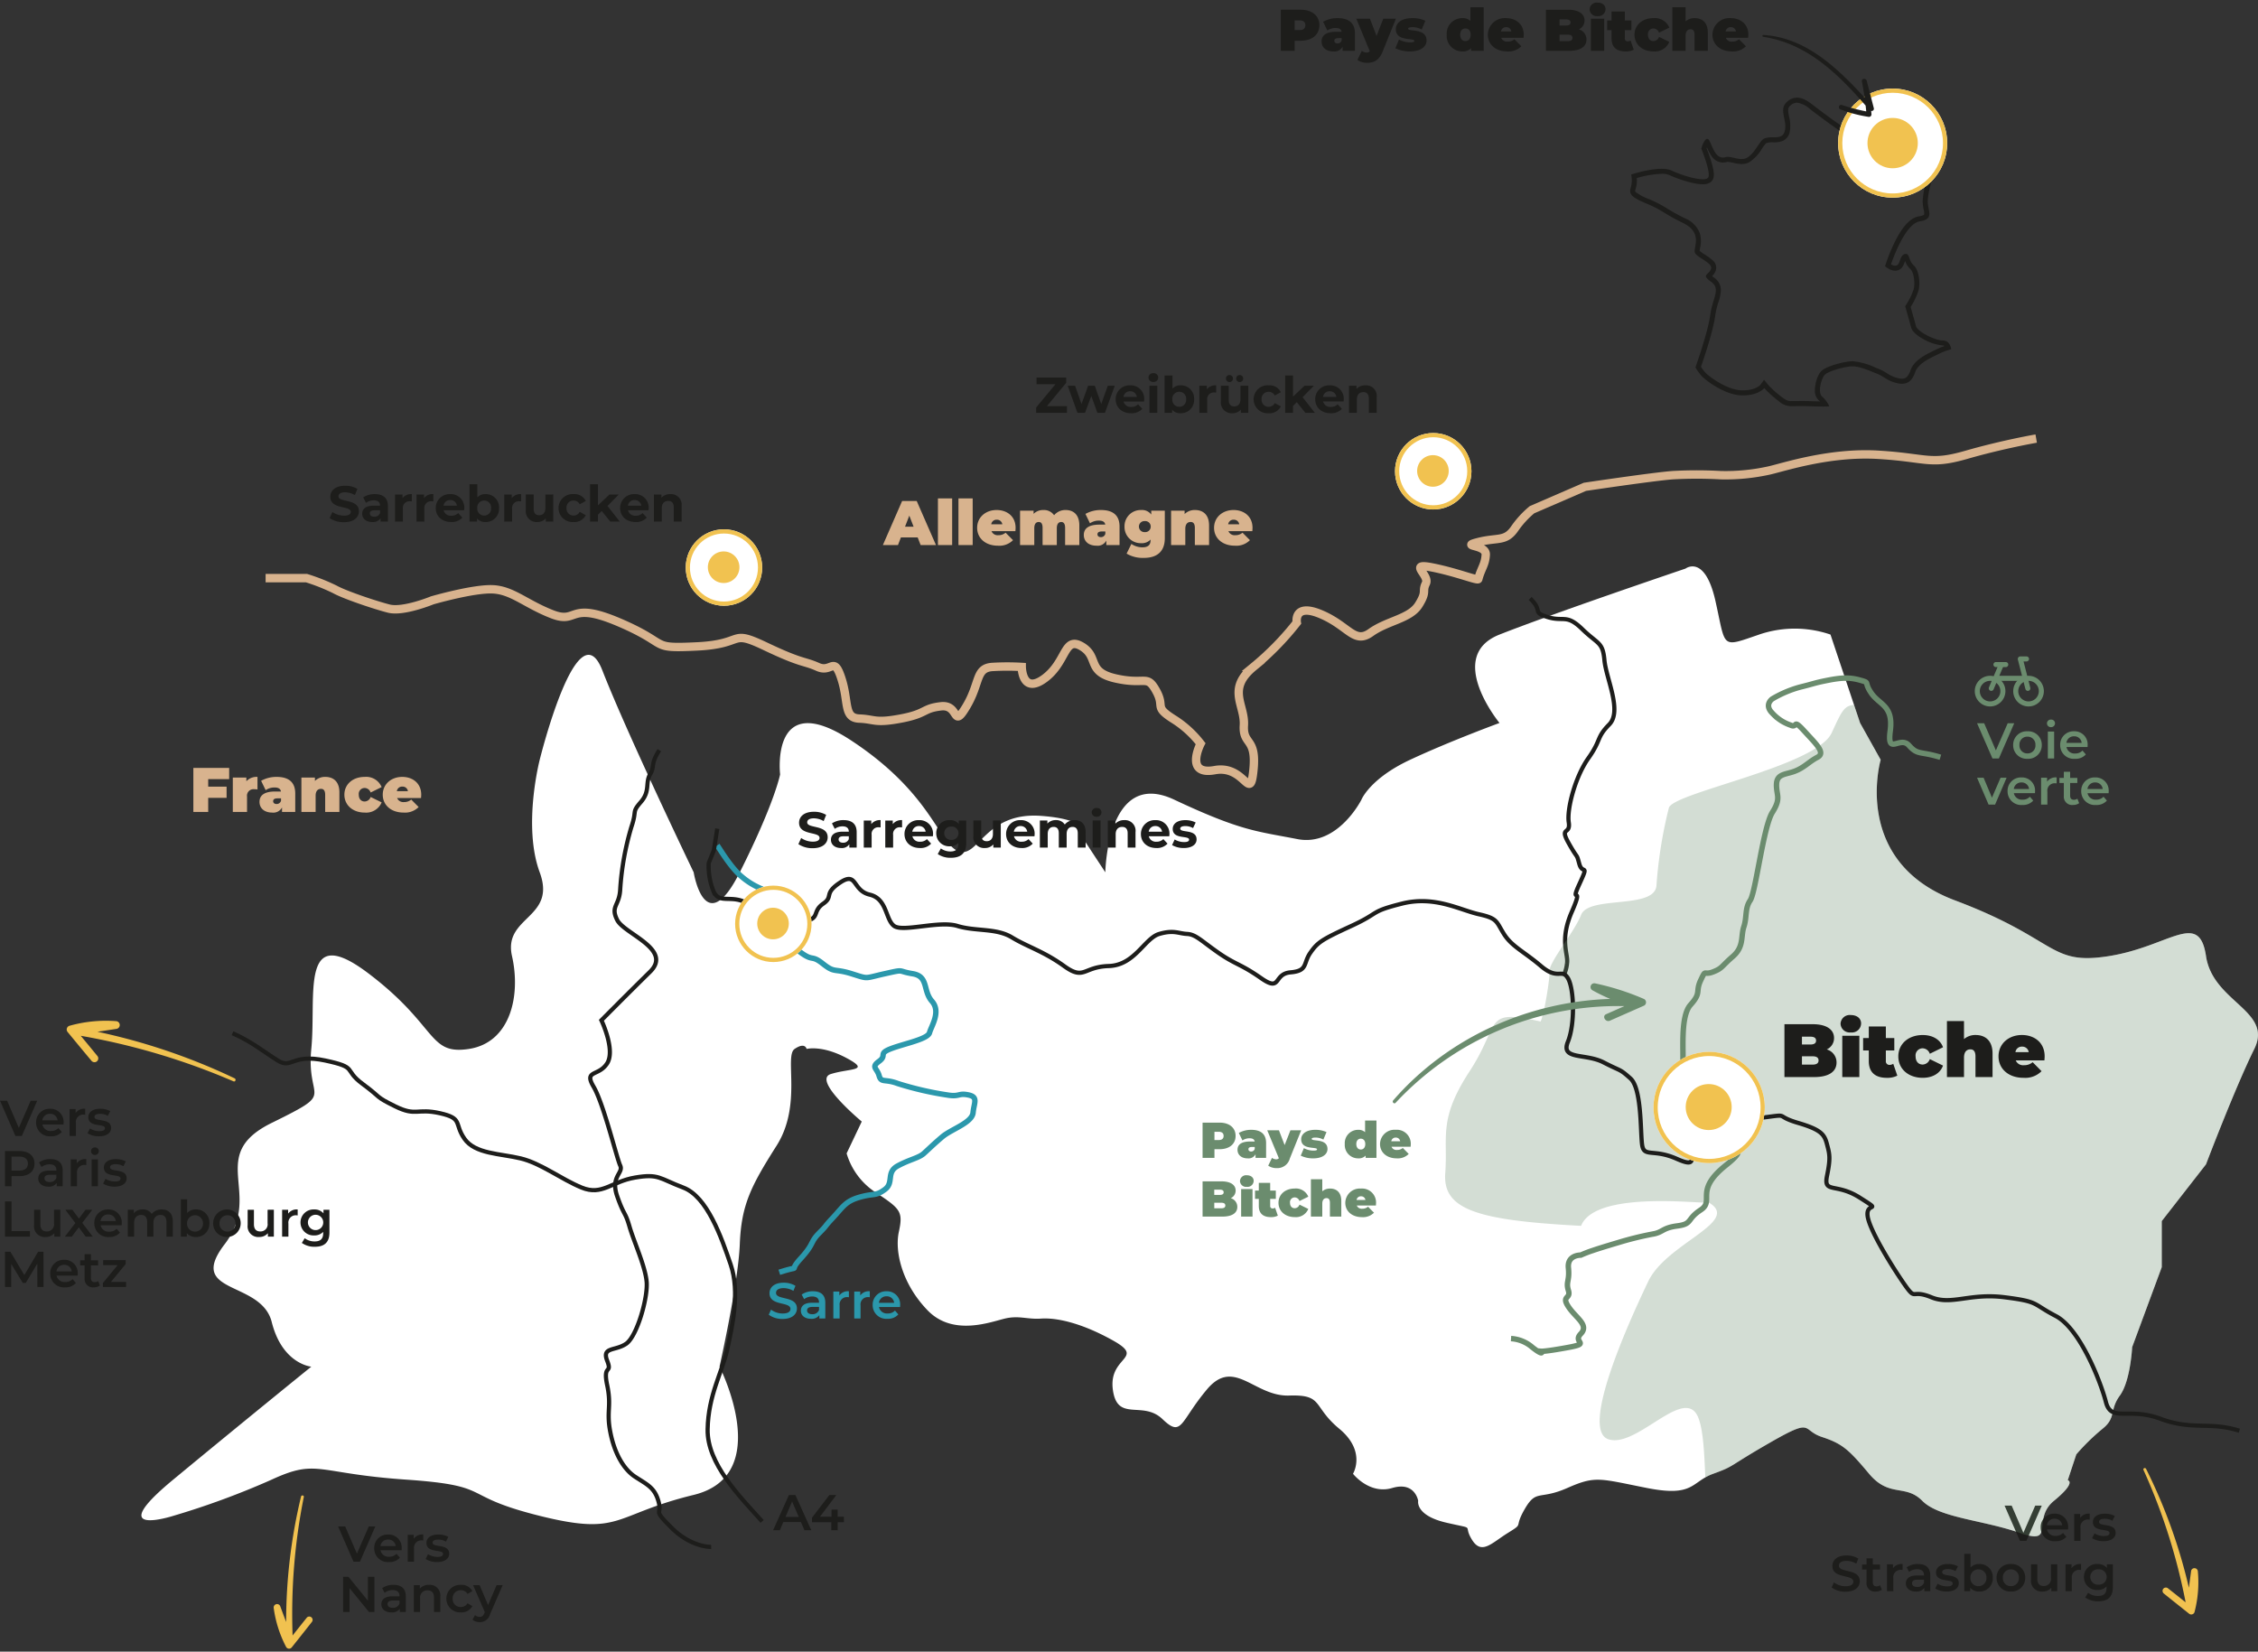 <svg xmlns="http://www.w3.org/2000/svg" width="538.239" height="393.697" viewBox="0 0 538.239 393.697"><rect x="0" y="0" width="538.239" height="393.697" fill="#333333" stroke="none"/><defs><clipPath id="a"><path fill="#6b8c6e" d="M0-.001h60.376v28.616H0z" data-name="Rectangle 10765"/></clipPath><clipPath id="b"><path fill="#1d1d1b" d="M0 0h12.705v31.21H0z" data-name="Rectangle 10729"/></clipPath><clipPath id="c"><path fill="#f1c250" d="M0 0h11.093v41.966H0z" data-name="Rectangle 10764"/></clipPath><clipPath id="d"><path fill="#f1c250" d="M0 0h9.673v36.593H0z" data-name="Rectangle 10764"/></clipPath></defs><path fill="#fff" d="M189.418 250.025c-2.525 1.708 1.854 13.36-4.306 23.066s-8.4 14.151-8.767 23.48-4.832 29.191-4.832 29.191 13.223 25.85-6.16 30.568-17.083 9.882-36.7 4.993-10.478-7.163-31.941-8.642-20.944-5.06-31.937 0a191 191 0 0 1-23.477 8.642s-17.077 5.473 0-8.642 32.907-26.919 32.907-26.919-6.905-.584-9.431-10.637-20.506-6.434-11.219-18.554-4.53-21.171 11.219-28.918 8.166-4.754 9.431-17.628-2.9-30.533 13.669-17.967 14.106 19.482 23.92 17.967 12.41-12.6 10.253-22.132 10.692-8.917 6.605-19.967 0-26.818 0-26.818 8.993-36.525 14.934-21.31 21.767 48.127 21.767 48.127 2.67 16.523 10.992 0 9.613-23.337 9.613-23.337-2.434-20.792 16.882-8.125 20.878 24.621 25.633 26.441 6.235-9.433 19.685-8.431 10.12 5.534 10.12 5.534l5.2 7.917s.368-24.859 16.412-17.319 19.69 7.509 29.342 9.4 15.3-9.4 15.3-9.4 2.011-5.024 11.587-9.5 21.319-8.777 21.319-8.777-13.071-15.907 0-21.071 44.346-15.729 44.346-15.729 4.606-3.514 7.133 7.743 1.184 11.15 10.4 7.986a26.3 26.3 0 0 1 17.015 0l7.058 21.071 4.905 8.777s-7.056 24.2 17.681 33.5 22.354 15.6 36.77 13.289 21.462-11.014 23.1 0 16.044 13.006 11.513 22.132-11.513 27.506-11.513 27.506l-10.549 13.53v10.983l-7.055 19.068s-.388 8.072-2.928 11.534-.788 5.259-4.142 7.928a51 51 0 0 0-6.242 6.1l-2.043 6.163s2.212.392-3.283 4.9.671 10.719-8.167 7.637-19.171-3.55-23.225-7.637-7.833-.67-12.678-6.444-6.311-7.144-11.249-8.775-1.83-4.69-12.239 1.272-8.342 5.571-13.662 7.5-4.511 5.629-15.829 3.385-12.239-2.959-18.938 0-7.378.212-10.146 4.99-.038 3.25-4 5.706-6.312 5.37-8.624 1.6 1.33-2.3-6.116-4.031-6.681-5.2-6.681-5.2-.739-4.679-6.186-3.059-9.351-3.385-9.351-3.385 3.253-5.326-3.253-10.719-3.679-8.2-11.981-7.928-13.079-9.178-19.561-1.485-5.9 11.626-10.627 7.091-10.817.871-11.833-7.091 7.928-7.246 0-11.668-13.806-5.427-17.1-5.192-5.228-.815-8.648 0-12.334 4.259-18.356-1.926-7.952-13.912-6.893-18.769.337-5.481-5.446-9.324a16.77 16.77 0 0 1-7.007-9.357l3.609-7.593s-11.925-9.894-7.37-11.323 9.639-.657 3.761-3.807-9.538-2.177-9.538-2.177-.327-1.712-2.852-.004" data-name="Tracé 96669"/><path fill="none" stroke="#1d1d1b" d="M364.743 142.644c3.2 3.083.283 3.225 4.146 4.436s4.475-.818 8.254 2.859 4.9 3.007 5.3 7.4 4.3 12.151 1.154 15.344-1.814 3.591-4.969 8.032-5.171 12.18-4.687 15.3-2.307.884 0 4.988 1.766 2.2 2.52 4.916 2.4-.36 0 4.856 1.235-.36-1.778 6.542-.812 10.075-1.146 12.239a8.3 8.3 0 0 1-.713 2.747" data-name="Tracé 96676"/><path fill="none" stroke="#1d1d1b" d="M181.677 362.654c-5.361-5.953-13.136-13.763-13-21.935s3.489-13.657 4.679-19.081 3.063-13.636.822-20.2-5.608-16.214-11.307-18.362-5.791-3.361-11.5-2.386-7.832 4.392-12.725 2.386-9.7-5.8-14.574-6.963-10.834-1.039-13.364-4.682-.274-4.83-5.837-6.08-5.639.846-10.666-1.639-3.033-1.85-7.771-5.346-.914-3.869-8.915-5.578-7.879 2.126-11.307 0-6.155-4.478-10.789-6.5" data-name="Tracé 96671"/><path fill="none" stroke="#1d1d1b" d="M157.159 178.815c-2.227 3.517-.99 3.723-2.191 5.75s.087 3.965-2.2 6.6-.852 1.8-2.251 5.911a66.5 66.5 0 0 0-2.679 14.921c-.2 3.969-2.374 3.977-.721 7.289s13.3 6.979 7.851 12.333-11.613 11.576-11.613 11.576 3.4 7.081 1.373 10.267-5.622 1.518-3.233 5.571 5.492 16.967 6.344 18.784-2.381 2.567-.721 7.31 1.883 3.591 2.924 7.2 3.711 9.324 4.091 13.109-2.28 13.066-4.867 14.858-5.84.7-4.537 4.039-1.092.646 0 5.813-.216 6.1.727 11.077 3.08 8.92 5.961 10.8 4.654 2.568 5.568 5.923-1.617 1.525 3.107 6.235 9.433 4.541 9.433 4.541" data-name="Tracé 96672"/><path fill="#1d1d1b" d="M191.755 364.751h1.632l-3.792-8.4h-1.536l-3.78 8.4h1.608l.828-1.944h4.2Zm-4.516-3.168 1.576-3.672 1.584 3.672Zm13.92-.06h-1.484v-1.692h-1.464v1.692h-2.748l3.9-5.172h-1.668l-4.14 5.412v1.08h4.608v1.908h1.512v-1.908h1.488Z"/><path fill="#1d1d1b" d="m87.902 363.851-2.82 6.48-2.796-6.48h-1.692l3.672 8.4h1.536l3.66-8.4Zm7.852 5.232a3.125 3.125 0 0 0-3.24-3.312 3.187 3.187 0 0 0-3.316 3.28 3.254 3.254 0 0 0 3.54 3.284 3.25 3.25 0 0 0 2.58-1.044l-.8-.924a2.3 2.3 0 0 1-1.74.7 1.94 1.94 0 0 1-2.076-1.536h5.028c.008-.148.024-.328.024-.448m-3.244-2.112a1.744 1.744 0 0 1 1.812 1.56h-3.636a1.77 1.77 0 0 1 1.824-1.56m6.108-.192v-.936H97.19v6.408h1.5v-3.108a1.747 1.747 0 0 1 1.86-1.98 2 2 0 0 1 .348.036v-1.428a2.52 2.52 0 0 0-2.28 1.008m5.556 5.556c1.8 0 2.9-.78 2.9-1.98 0-2.508-3.96-1.356-3.96-2.652 0-.42.432-.72 1.344-.72a3.5 3.5 0 0 1 1.836.48l.576-1.14a5.1 5.1 0 0 0-2.4-.552c-1.728 0-2.82.792-2.82 2 0 2.556 3.96 1.4 3.96 2.628 0 .444-.4.708-1.344.708a4.3 4.3 0 0 1-2.232-.636l-.576 1.14a5.1 5.1 0 0 0 2.716.724m-16.476 3.516v5.688l-4.632-5.688h-1.284v8.4h1.548v-5.688l4.632 5.688h1.284v-8.4Zm6.108 1.92a4.5 4.5 0 0 0-2.712.792l.588 1.088a3.17 3.17 0 0 1 1.944-.636c1.068 0 1.6.516 1.6 1.392v.1h-1.66c-1.944 0-2.664.84-2.664 1.908 0 1.116.924 1.92 2.388 1.92a2.27 2.27 0 0 0 2.016-.864v.78h1.416v-3.756c0-1.844-1.068-2.724-2.916-2.724m-.2 5.472c-.768 0-1.224-.348-1.224-.888 0-.468.276-.852 1.3-.852h1.548v.748a1.63 1.63 0 0 1-1.628.992Zm8.672-5.472a2.79 2.79 0 0 0-2.208.9v-.828h-1.428v6.408h1.5v-3.24a1.7 1.7 0 0 1 1.788-1.932c.96 0 1.524.552 1.524 1.692v3.48h1.5v-3.672a2.5 2.5 0 0 0-2.676-2.808m7.584 6.564a2.91 2.91 0 0 0 2.736-1.5l-1.152-.672a1.81 1.81 0 0 1-1.6.888 1.874 1.874 0 0 1-1.944-2 1.88 1.88 0 0 1 1.944-2 1.81 1.81 0 0 1 1.6.888l1.152-.672a2.88 2.88 0 0 0-2.736-1.496 3.287 3.287 0 1 0 0 6.564m8.508-6.492-2.028 4.74-2.016-4.74h-1.56l2.8 6.432-.108.252c-.288.636-.6.888-1.128.888a1.63 1.63 0 0 1-1.1-.444l-.6 1.1a2.65 2.65 0 0 0 1.716.588 2.485 2.485 0 0 0 2.472-1.9l3-6.924Z" data-name="Vers Nancy"/><g fill="#1d1d1b"><path d="m485.136 358.882-2.82 6.48-2.796-6.48h-1.692l3.672 8.4h1.536l3.66-8.4Zm7.852 5.232a3.125 3.125 0 0 0-3.24-3.312 3.187 3.187 0 0 0-3.316 3.28 3.254 3.254 0 0 0 3.54 3.284 3.25 3.25 0 0 0 2.58-1.044l-.8-.924a2.3 2.3 0 0 1-1.74.7 1.94 1.94 0 0 1-2.076-1.536h5.028c.008-.148.024-.328.024-.448m-3.244-2.112a1.744 1.744 0 0 1 1.812 1.56h-3.636a1.77 1.77 0 0 1 1.824-1.56m6.108-.192v-.936h-1.428v6.408h1.5v-3.108a1.747 1.747 0 0 1 1.86-1.98 2 2 0 0 1 .348.036v-1.428a2.52 2.52 0 0 0-2.28 1.008m5.556 5.556c1.8 0 2.9-.78 2.9-1.98 0-2.508-3.96-1.356-3.96-2.652 0-.42.432-.72 1.344-.72a3.5 3.5 0 0 1 1.836.48l.576-1.14a5.1 5.1 0 0 0-2.4-.552c-1.728 0-2.82.792-2.82 2 0 2.556 3.96 1.4 3.96 2.628 0 .444-.4.708-1.344.708a4.3 4.3 0 0 1-2.232-.636l-.576 1.14a5.1 5.1 0 0 0 2.716.724" data-name="Tracé 97069"/><path d="M439.92 379.402c2.3 0 3.4-1.152 3.4-2.5 0-3.084-4.98-1.92-4.98-3.708 0-.636.528-1.14 1.824-1.14a4.67 4.67 0 0 1 2.316.66l.488-1.208a5.3 5.3 0 0 0-2.8-.744c-2.3 0-3.38 1.152-3.38 2.508 0 3.12 4.992 1.932 4.992 3.744 0 .624-.552 1.092-1.86 1.092a4.65 4.65 0 0 1-2.772-.924l-.54 1.212a5.4 5.4 0 0 0 3.312 1.008m8.232-1.536a1.35 1.35 0 0 1-.84.264c-.576 0-.888-.336-.888-.96v-3.048h1.716v-1.2h-1.716v-1.464h-1.5v1.464h-1.056v1.2h1.056v3.084a1.97 1.97 0 0 0 2.208 2.16 2.36 2.36 0 0 0 1.44-.432Zm3.084-4.056v-.936h-1.428v6.408h1.5v-3.108a1.747 1.747 0 0 1 1.86-1.98 2 2 0 0 1 .348.036v-1.428a2.52 2.52 0 0 0-2.28 1.008m5.964-1.008a4.5 4.5 0 0 0-2.712.792l.588 1.088a3.17 3.17 0 0 1 1.944-.636c1.068 0 1.6.516 1.6 1.392v.1h-1.66c-1.944 0-2.664.84-2.664 1.908 0 1.116.924 1.92 2.388 1.92a2.27 2.27 0 0 0 2.016-.864v.78h1.416v-3.756c0-1.844-1.068-2.724-2.916-2.724m-.2 5.472c-.768 0-1.224-.348-1.224-.888 0-.468.276-.852 1.3-.852h1.548v.748a1.63 1.63 0 0 1-1.628.992Zm7.016 1.092c1.8 0 2.9-.78 2.9-1.98 0-2.508-3.96-1.356-3.96-2.652 0-.42.432-.72 1.344-.72a3.5 3.5 0 0 1 1.836.48l.576-1.14a5.1 5.1 0 0 0-2.4-.552c-1.728 0-2.82.792-2.82 2 0 2.556 3.96 1.4 3.96 2.628 0 .444-.4.708-1.344.708a4.3 4.3 0 0 1-2.232-.636l-.576 1.14a5.1 5.1 0 0 0 2.716.724m7.752-6.564a2.66 2.66 0 0 0-2.052.852v-3.272h-1.5v8.9h1.428v-.828a2.64 2.64 0 0 0 2.124.912 3.12 3.12 0 0 0 3.252-3.284 3.11 3.11 0 0 0-3.252-3.28m-.168 5.28a1.873 1.873 0 0 1-1.908-2 1.873 1.873 0 0 1 1.908-2 1.864 1.864 0 0 1 1.9 2 1.864 1.864 0 0 1-1.9 2m7.728 1.284a3.23 3.23 0 0 0 3.42-3.284 3.22 3.22 0 0 0-3.42-3.28 3.226 3.226 0 0 0-3.408 3.28 3.235 3.235 0 0 0 3.408 3.284m0-1.284a1.864 1.864 0 0 1-1.9-2 1.864 1.864 0 0 1 1.9-2 1.866 1.866 0 0 1 1.908 2 1.866 1.866 0 0 1-1.908 2m9.56-5.208v3.24a1.688 1.688 0 0 1-1.752 1.932c-.948 0-1.5-.552-1.5-1.716v-3.456h-1.5v3.66a2.535 2.535 0 0 0 2.764 2.832 2.62 2.62 0 0 0 2.064-.9v.816h1.424v-6.408Zm4.9.936v-.936h-1.428v6.408h1.5v-3.108a1.747 1.747 0 0 1 1.86-1.98 2 2 0 0 1 .348.036v-1.428a2.52 2.52 0 0 0-2.28 1.008m8.424-.936v.852a2.77 2.77 0 0 0-2.224-.924 3.04 3.04 0 0 0-3.236 3.08 3.06 3.06 0 0 0 3.236 3.112 2.82 2.82 0 0 0 2.148-.852v.34c0 1.3-.624 1.944-2.04 1.944a3.87 3.87 0 0 1-2.36-.772l-.672 1.128a5.1 5.1 0 0 0 3.124.912c2.244 0 3.456-1.056 3.456-3.384v-5.436Zm-1.992 4.848a1.817 1.817 0 0 1-1.956-1.84 1.805 1.805 0 0 1 1.956-1.812 1.8 1.8 0 0 1 1.944 1.812 1.813 1.813 0 0 1-1.944 1.84" data-name="Tracé 97068"/></g><path fill="#1d1d1b" d="m7.308 262.368-2.82 6.48-2.796-6.48H0l3.672 8.4h1.536l3.66-8.4Zm7.852 5.232a3.125 3.125 0 0 0-3.24-3.312 3.187 3.187 0 0 0-3.316 3.28 3.254 3.254 0 0 0 3.54 3.284 3.25 3.25 0 0 0 2.58-1.044l-.8-.924a2.3 2.3 0 0 1-1.74.7 1.94 1.94 0 0 1-2.076-1.536h5.028c.008-.148.024-.328.024-.448m-3.244-2.112a1.744 1.744 0 0 1 1.812 1.56h-3.636a1.77 1.77 0 0 1 1.824-1.56m6.108-.192v-.936h-1.428v6.408h1.5v-3.108a1.747 1.747 0 0 1 1.86-1.98 2 2 0 0 1 .348.036v-1.428a2.52 2.52 0 0 0-2.28 1.008m5.556 5.556c1.8 0 2.9-.78 2.9-1.98 0-2.508-3.96-1.356-3.96-2.652 0-.42.432-.72 1.344-.72a3.5 3.5 0 0 1 1.836.48l.576-1.14a5.1 5.1 0 0 0-2.4-.552c-1.728 0-2.82.792-2.82 2 0 2.556 3.96 1.4 3.96 2.628 0 .444-.4.708-1.344.708a4.3 4.3 0 0 1-2.232-.636l-.576 1.14a5.1 5.1 0 0 0 2.716.724m-18.936 3.516H1.188v8.4h1.56v-2.424h1.9c2.208 0 3.576-1.14 3.576-2.988s-1.372-2.988-3.58-2.988m-.072 4.656H2.748v-3.336h1.824c1.368 0 2.076.612 2.076 1.668s-.708 1.668-2.076 1.668m7.452-2.736a4.5 4.5 0 0 0-2.712.792l.588 1.088a3.17 3.17 0 0 1 1.944-.636c1.068 0 1.6.516 1.6 1.392v.1h-1.66c-1.944 0-2.664.84-2.664 1.908 0 1.116.924 1.92 2.388 1.92a2.27 2.27 0 0 0 2.016-.864v.78h1.416v-3.756c0-1.844-1.068-2.724-2.916-2.724m-.2 5.472c-.768 0-1.224-.348-1.224-.888 0-.468.276-.852 1.3-.852h1.54v.748a1.63 1.63 0 0 1-1.62.992Zm6.468-4.464v-.936H16.86v6.408h1.5v-3.108a1.747 1.747 0 0 1 1.86-1.98 2 2 0 0 1 .348.036v-1.428a2.52 2.52 0 0 0-2.28 1.008Zm4.308-1.992a.92.92 0 0 0 .96-.936.893.893 0 0 0-.96-.864.9.9 0 1 0 0 1.8m-.76 7.464h1.5v-6.408h-1.5Zm5.448.084c1.8 0 2.9-.78 2.9-1.98 0-2.508-3.96-1.356-3.96-2.652 0-.42.432-.72 1.344-.72a3.5 3.5 0 0 1 1.836.48l.576-1.14a5.1 5.1 0 0 0-2.4-.552c-1.728 0-2.82.792-2.82 2 0 2.556 3.96 1.4 3.96 2.628 0 .444-.4.708-1.344.708a4.3 4.3 0 0 1-2.232-.636l-.576 1.14a5.1 5.1 0 0 0 2.716.724m-26.1 11.916H7.14v-1.32H2.748v-7.08h-1.56Zm11.688-6.408v3.24a1.688 1.688 0 0 1-1.752 1.932c-.948 0-1.5-.552-1.5-1.716v-3.456h-1.5v3.66a2.535 2.535 0 0 0 2.76 2.832 2.62 2.62 0 0 0 2.064-.9v.816h1.428v-6.408Zm9.24 6.408-2.508-3.276 2.4-3.132h-1.62l-1.572 2.1-1.572-2.1h-1.668l2.384 3.156-2.492 3.252h1.656l1.656-2.22 1.644 2.22Zm6.912-3.168a3.125 3.125 0 0 0-3.24-3.312 3.187 3.187 0 0 0-3.312 3.28 3.254 3.254 0 0 0 3.54 3.288 3.25 3.25 0 0 0 2.58-1.044l-.8-.924a2.3 2.3 0 0 1-1.74.7 1.94 1.94 0 0 1-2.076-1.536h5.028c.008-.152.02-.332.02-.452m-3.24-2.112a1.744 1.744 0 0 1 1.812 1.56h-3.64a1.77 1.77 0 0 1 1.828-1.56m12.772-1.2a2.99 2.99 0 0 0-2.4 1.068 2.4 2.4 0 0 0-2.16-1.068 2.65 2.65 0 0 0-2.1.888v-.816h-1.432v6.408h1.5v-3.252c0-1.272.672-1.92 1.668-1.92.912 0 1.44.552 1.44 1.692v3.48h1.5v-3.252c0-1.272.684-1.92 1.668-1.92.912 0 1.44.552 1.44 1.692v3.48h1.5v-3.672c0-1.928-1.08-2.808-2.624-2.808m8.1 0a2.66 2.66 0 0 0-2.052.852v-3.272h-1.5v8.9h1.428v-.828a2.64 2.64 0 0 0 2.124.912 3.12 3.12 0 0 0 3.248-3.284 3.11 3.11 0 0 0-3.248-3.28m-.168 5.28a1.873 1.873 0 0 1-1.908-2 1.9 1.9 0 1 1 3.8 0 1.864 1.864 0 0 1-1.896 2Zm7.728 1.284a3.284 3.284 0 1 0-3.412-3.284 3.23 3.23 0 0 0 3.408 3.284Zm0-1.284a1.864 1.864 0 0 1-1.9-2 1.9 1.9 0 1 1 3.8 0 1.866 1.866 0 0 1-1.904 2Zm9.564-5.208v3.24a1.688 1.688 0 0 1-1.752 1.932c-.948 0-1.5-.552-1.5-1.716v-3.456h-1.5v3.66a2.535 2.535 0 0 0 2.76 2.832 2.62 2.62 0 0 0 2.064-.9v.816h1.424v-6.408Zm4.9.936v-.936h-1.436v6.408h1.5v-3.108a1.747 1.747 0 0 1 1.86-1.98 2 2 0 0 1 .348.036v-1.428a2.52 2.52 0 0 0-2.28 1.008Zm8.424-.936v.852a2.77 2.77 0 0 0-2.22-.924 3.1 3.1 0 1 0 0 6.192 2.82 2.82 0 0 0 2.148-.852v.34c0 1.3-.624 1.944-2.04 1.944a3.87 3.87 0 0 1-2.364-.768l-.68 1.124a5.1 5.1 0 0 0 3.12.912c2.244 0 3.456-1.056 3.456-3.384v-5.436Zm-2 4.848a1.828 1.828 0 1 1 1.944-1.84 1.817 1.817 0 0 1-1.944 1.84m-64.728 13.56-.012-8.4H9.084l-3.276 5.568-3.336-5.568H1.188v8.4h1.488v-5.5l2.76 4.536h.7l2.76-4.608.008 5.572Zm8.148-3.168a3.125 3.125 0 0 0-3.24-3.312 3.187 3.187 0 0 0-3.312 3.28 3.254 3.254 0 0 0 3.54 3.288 3.25 3.25 0 0 0 2.58-1.044l-.8-.924a2.3 2.3 0 0 1-1.74.7 1.94 1.94 0 0 1-2.076-1.536h5.028c.008-.152.02-.332.02-.452m-3.24-2.112a1.744 1.744 0 0 1 1.812 1.56h-3.64a1.77 1.77 0 0 1 1.828-1.56m8.112 3.864a1.35 1.35 0 0 1-.84.264c-.576 0-.888-.336-.888-.96v-3.048h1.716v-1.2h-1.716v-1.464h-1.5v1.464h-1.056v1.2h1.056v3.084a1.97 1.97 0 0 0 2.208 2.16 2.36 2.36 0 0 0 1.44-.432Zm3.036.216 3.524-4.26v-.948H24.6v1.2h3.444l-3.516 4.26v.948h5.532v-1.2Z" data-name="Vers Paris Luxembourg Metz"/><path fill="#2b98ac" d="M186.56 314.388c2.3 0 3.4-1.152 3.4-2.5 0-3.084-4.98-1.92-4.98-3.708 0-.636.528-1.14 1.824-1.14a4.67 4.67 0 0 1 2.316.66l.488-1.208a5.3 5.3 0 0 0-2.8-.744c-2.3 0-3.38 1.152-3.38 2.508 0 3.12 4.992 1.932 4.992 3.744 0 .624-.552 1.092-1.86 1.092a4.65 4.65 0 0 1-2.772-.924l-.54 1.212a5.4 5.4 0 0 0 3.312 1.008m7.248-6.6a4.5 4.5 0 0 0-2.712.792l.588 1.088a3.17 3.17 0 0 1 1.944-.632c1.068 0 1.6.516 1.6 1.392v.1h-1.66c-1.944 0-2.664.84-2.664 1.908 0 1.112.924 1.916 2.388 1.916a2.27 2.27 0 0 0 2.016-.864v.78h1.42v-3.756c0-1.844-1.072-2.724-2.92-2.724m-.2 5.472c-.768 0-1.224-.348-1.224-.888 0-.468.276-.852 1.3-.852h1.544v.748a1.63 1.63 0 0 1-1.624.992Zm6.468-4.464v-.936h-1.432v6.408h1.5v-3.108a1.747 1.747 0 0 1 1.86-1.98 2 2 0 0 1 .348.036v-1.428a2.52 2.52 0 0 0-2.28 1.008Zm4.98 0v-.936h-1.428v6.408h1.5v-3.108a1.747 1.747 0 0 1 1.86-1.98 2 2 0 0 1 .348.036v-1.428a2.52 2.52 0 0 0-2.284 1.008Zm9.516 2.3a3.125 3.125 0 0 0-3.244-3.308 3.187 3.187 0 0 0-3.312 3.28 3.254 3.254 0 0 0 3.54 3.284 3.25 3.25 0 0 0 2.58-1.044l-.8-.924a2.3 2.3 0 0 1-1.74.7 1.94 1.94 0 0 1-2.076-1.536h5.028c.008-.148.02-.328.02-.448Zm-3.244-2.108a1.744 1.744 0 0 1 1.812 1.56h-3.636a1.77 1.77 0 0 1 1.824-1.56"/><path fill="#6b8c6e" d="m478.578 172.389-2.82 6.48-2.796-6.48h-1.692l3.672 8.4h1.536l3.66-8.4Zm4.7 8.484a3.23 3.23 0 0 0 3.424-3.284 3.22 3.22 0 0 0-3.42-3.276 3.226 3.226 0 0 0-3.408 3.276 3.235 3.235 0 0 0 3.408 3.284Zm0-1.284a1.864 1.864 0 0 1-1.9-2 1.864 1.864 0 0 1 1.9-2 1.866 1.866 0 0 1 1.908 2 1.866 1.866 0 0 1-1.904 2Zm5.616-6.264a.92.92 0 0 0 .96-.936.893.893 0 0 0-.96-.864.914.914 0 0 0-.96.9.914.914 0 0 0 .964.9Zm-.752 7.464h1.5v-6.408h-1.5Zm9.488-3.168a3.125 3.125 0 0 0-3.24-3.312 3.187 3.187 0 0 0-3.308 3.28 3.254 3.254 0 0 0 3.54 3.284 3.25 3.25 0 0 0 2.58-1.044l-.8-.924a2.3 2.3 0 0 1-1.74.7 1.94 1.94 0 0 1-2.076-1.536h5.024a6 6 0 0 0 .02-.448m-3.236-2.112a1.744 1.744 0 0 1 1.812 1.56h-3.636a1.77 1.77 0 0 1 1.824-1.56m-17.52 9.872-2.052 4.752-1.992-4.752h-1.56l2.748 6.408h1.548l2.748-6.408Zm8.22 3.24a3.125 3.125 0 0 0-3.24-3.312 3.187 3.187 0 0 0-3.312 3.28 3.254 3.254 0 0 0 3.54 3.288 3.25 3.25 0 0 0 2.58-1.044l-.8-.924a2.3 2.3 0 0 1-1.74.7 1.94 1.94 0 0 1-2.08-1.544h5.028c.012-.144.024-.324.024-.444m-3.24-2.112a1.744 1.744 0 0 1 1.812 1.56h-3.636a1.77 1.77 0 0 1 1.824-1.56m6.108-.192v-.936h-1.432v6.408h1.5v-3.108a1.747 1.747 0 0 1 1.86-1.98 2 2 0 0 1 .348.036v-1.428a2.52 2.52 0 0 0-2.276 1.008m7.224 4.056a1.35 1.35 0 0 1-.84.264c-.576 0-.888-.336-.888-.96v-3.048h1.716v-1.2h-1.716v-1.464h-1.5v1.464h-1.056v1.2h1.056v3.084a1.97 1.97 0 0 0 2.208 2.16 2.36 2.36 0 0 0 1.44-.432Zm7.464-1.752a3.125 3.125 0 0 0-3.24-3.312 3.187 3.187 0 0 0-3.312 3.28 3.254 3.254 0 0 0 3.54 3.288 3.25 3.25 0 0 0 2.58-1.044l-.8-.924a2.3 2.3 0 0 1-1.74.7 1.94 1.94 0 0 1-2.076-1.536h5.028c.008-.152.02-.332.02-.452m-3.24-2.112a1.744 1.744 0 0 1 1.812 1.56h-3.636a1.77 1.77 0 0 1 1.824-1.56" data-name="Voie verte"/><path fill="none" stroke="#2b98ac" stroke-width="1.3" d="M185.766 303.268c5.934-1.9 1.768.347 5.083-3.27s2.193-3.83 4.37-6.029.97-1.2 3.333-3.719 2.941-3.924 6.41-4.9 3.689-.157 5.951-1.812.232-4.069 3.059-5.619 5.006-1.865 6.247-2.983 2.31-2.2 4.43-3.99 7.066-3.331 7.3-5.723 1.31-3.742-1.156-4.241-1.947.555-5.144 0a77 77 0 0 1-11.677-2.719c-3.078-1.166-3.913-.056-4.422-1.877s-1.982-1.968 0-3.418-.354-1.789 2.852-3.011 8.756-2.249 9.17-3.806 2.793-4.98.577-7.492-.749-5.934-4.61-6.562-1.607-1.118-6.625 0-3.729 1.317-7.934 0-3.939-.083-6.8-2.356-2.248-.444-5.33-2.724-1.408-2.181-3.83-4.6-3.922-2.285-4.447-4.086-1.818-1.877-1.111-3.654a3.18 3.18 0 0 0 0-2.844 17.5 17.5 0 0 1-4.7-2.9c-2.576-2.137-5.2-6.613-5.79-7.425" data-name="Tracé 96690"/><g fill="none" stroke="#6b8c6e" stroke-linecap="round" stroke-linejoin="round" stroke-miterlimit="10" stroke-width="1.2" data-name="Groupe 23064"><path d="M486.594 164.739a3.05 3.05 0 0 1-3.051 3.051 3.05 3.05 0 0 1-3.05-3.051 3.05 3.05 0 0 1 3.05-3.051 3.05 3.05 0 0 1 3.051 3.051m-9.164 0a3.05 3.05 0 0 1-3.051 3.051 3.05 3.05 0 0 1-3.05-3.051 3.05 3.05 0 0 1 3.05-3.051 3.05 3.05 0 0 1 3.051 3.051m-1.656-6.329h2.336"/><path d="M483.059 157.064h-1.482l1.8 7.018m-7.607-2.394h7.016m-8.127 2.394 2.4-5.672"/></g><path fill="#6b8c6e" d="M481.436 365.374c-8.842-3.081-19.171-3.55-23.224-7.636s-7.833-.669-12.678-6.444-6.311-7.144-11.249-8.775-1.83-4.69-12.239 1.273-8.342 5.571-13.662 7.5a12 12 0 0 0-1.89.873c-.234-5.47-.445-10.918-1.59-14.045-1.764-4.82-6.327-1.744-11.188 1.332-3.627 2.3-7.421 4.592-10.339 3.606-6.831-2.307 5.1-28.391 9.525-37.644 4.416-9.234 22.561-14.292 14.218-18.888.415.256-1.5.107-4.557-.044-7.83-.385-23.127-.77-25.681 5.713-24.9-1.306-33.029-3.891-32.375-12.6s-1.738-12.708 5.819-24.269 3.08-14.936 16.91-11.836c1.013-2.231 2.293-11.11 2.092-11.638-.475-2.134 5.847-9.429 7.553-13.777 1.847-4.709 17.523-1.22 17.969-6.989a106 106 0 0 1 2.958-18.527c.985-3.621 35.106-9.867 38.8-17.854 2.376-5.142 2.947-6.518 5.346-6.671l1.438 4.293 4.905 8.777s-7.056 24.2 17.681 33.5 22.354 15.6 36.77 13.29 21.462-11.014 23.1 0 16.044 13.006 11.513 22.133-11.513 27.506-11.513 27.506l-10.549 13.53v10.984l-7.054 19.067s-.388 8.072-2.928 11.534-.788 5.259-4.142 7.928a51 51 0 0 0-6.242 6.1l-2.043 6.163s2.212.393-3.283 4.9c-4.467 3.67-1.222 8.463-4.615 8.463a11.8 11.8 0 0 1-3.556-.828" data-name="Intersection 2" opacity=".3"/><path fill="#1d1d1b" d="m249.55 96.816 4.596-5.556V90h-7.068v1.584h4.512l-4.608 5.556v1.26h7.344v-1.584Zm14.52-4.872-1.572 4.368-1.536-4.368h-1.584l-1.584 4.368-1.524-4.368h-1.764l2.328 6.456h1.8l1.5-4.008 1.452 4.008h1.8l2.34-6.456Zm8.676 3.256a3.2 3.2 0 0 0-3.36-3.348 3.287 3.287 0 0 0-3.444 3.324c0 1.916 1.452 3.324 3.684 3.324a3.38 3.38 0 0 0 2.664-1.048l-1-1.08a2.2 2.2 0 0 1-1.62.624 1.72 1.72 0 0 1-1.844-1.296h4.884c.016-.156.036-.36.036-.5m-3.348-1.936a1.534 1.534 0 0 1 1.584 1.344h-3.18a1.53 1.53 0 0 1 1.596-1.344m5.528-2.22a1.076 1.076 0 0 0 1.164-1.08 1.05 1.05 0 0 0-1.164-1.008 1.07 1.07 0 0 0-1.16 1.044 1.07 1.07 0 0 0 1.16 1.044m-.932 7.356h1.872v-6.456h-1.872Zm7.432-6.552a2.5 2.5 0 0 0-1.944.78V89.5h-1.876v8.9h1.788v-.744a2.5 2.5 0 0 0 2.032.844 3.136 3.136 0 0 0 3.216-3.324 3.136 3.136 0 0 0-3.216-3.328m-.328 5.112a1.63 1.63 0 0 1-1.644-1.788 1.63 1.63 0 0 1 1.644-1.788 1.63 1.63 0 0 1 1.644 1.788 1.63 1.63 0 0 1-1.644 1.788m6.576-4.16v-.852h-1.788V98.4h1.872v-3.048a1.586 1.586 0 0 1 1.716-1.8c.144 0 .264.012.42.024v-1.728a2.6 2.6 0 0 0-2.22.952m5.4-1.74a.8.8 0 0 0 .828-.828.8.8 0 0 0-.828-.832.81.81 0 0 0-.84.828.81.81 0 0 0 .84.828Zm2.424 0a.81.81 0 0 0 .84-.828.81.81 0 0 0-.84-.832.8.8 0 0 0-.828.828.8.8 0 0 0 .828.828Zm.192.888v3.192c0 1.188-.624 1.74-1.488 1.74-.828 0-1.308-.48-1.308-1.56v-3.376h-1.868v3.648a2.573 2.573 0 0 0 2.756 2.908 2.61 2.61 0 0 0 2-.864v.764h1.776v-6.456Zm6.736 6.552a3 3 0 0 0 2.892-1.632l-1.452-.792a1.59 1.59 0 0 1-1.452.888 1.652 1.652 0 0 1-1.692-1.788 1.652 1.652 0 0 1 1.692-1.788 1.61 1.61 0 0 1 1.452.888l1.452-.78a2.97 2.97 0 0 0-2.892-1.648 3.34 3.34 0 0 0-3.6 3.324 3.34 3.34 0 0 0 3.6 3.328m8.732-.1h2.268l-2.928-3.72 2.688-2.736h-2.232l-2.736 2.592V89.5h-1.872v8.9h1.872v-1.644l.9-.888Zm9.156-3.2a3.2 3.2 0 0 0-3.36-3.348 3.287 3.287 0 0 0-3.444 3.324c0 1.916 1.452 3.324 3.684 3.324a3.38 3.38 0 0 0 2.664-1.048l-1-1.08a2.2 2.2 0 0 1-1.62.624 1.72 1.72 0 0 1-1.848-1.3h4.884c.016-.152.04-.356.04-.496m-3.348-1.936a1.534 1.534 0 0 1 1.584 1.344h-3.18a1.53 1.53 0 0 1 1.596-1.344m8.52-1.416a2.83 2.83 0 0 0-2.136.852v-.756h-1.788V98.4h1.872v-3.192c0-1.188.648-1.74 1.548-1.74.828 0 1.308.48 1.308 1.524V98.4h1.872v-3.7a2.53 2.53 0 0 0-2.676-2.852" data-name="Zweibrücken"/><path fill="#1d1d1b" d="M81.992 124.474c2.4 0 3.564-1.2 3.564-2.6 0-3.084-4.884-2.016-4.884-3.564 0-.528.444-.96 1.6-.96a4.74 4.74 0 0 1 2.328.66l.596-1.48a5.64 5.64 0 0 0-2.916-.744c-2.388 0-3.544 1.188-3.544 2.616 0 3.12 4.884 2.04 4.884 3.612 0 .516-.468.9-1.62.9a4.94 4.94 0 0 1-2.764-.876l-.664 1.464a6 6 0 0 0 3.42.972m7.368-6.7a4.96 4.96 0 0 0-2.784.78l.672 1.308a3.1 3.1 0 0 1 1.86-.6c1.008 0 1.488.468 1.488 1.272h-1.488c-1.972.004-2.772.796-2.772 1.936 0 1.116.9 1.96 2.412 1.96a2.12 2.12 0 0 0 1.968-.9v.8h1.752v-3.684c0-1.956-1.14-2.868-3.108-2.868Zm-.144 5.392c-.66 0-1.056-.312-1.056-.78 0-.432.276-.756 1.152-.756h1.284v.66a1.38 1.38 0 0 1-1.38.876m6.732-4.436v-.852H94.16v6.452h1.876v-3.048a1.586 1.586 0 0 1 1.716-1.8c.144 0 .264.012.42.024v-1.728a2.6 2.6 0 0 0-2.224.952m5.124 0v-.852h-1.788v6.452h1.872v-3.048a1.586 1.586 0 0 1 1.716-1.8c.144 0 .264.012.42.024v-1.728a2.6 2.6 0 0 0-2.22.952m9.6 2.4a3.2 3.2 0 0 0-3.36-3.348 3.287 3.287 0 0 0-3.444 3.324c0 1.916 1.452 3.324 3.684 3.324a3.38 3.38 0 0 0 2.664-1.048l-1-1.08a2.2 2.2 0 0 1-1.62.624 1.72 1.72 0 0 1-1.848-1.3h4.888c.012-.152.036-.356.036-.496m-3.348-1.936a1.534 1.534 0 0 1 1.584 1.344h-3.18a1.53 1.53 0 0 1 1.596-1.344m8.412-1.416a2.5 2.5 0 0 0-1.944.78v-3.128h-1.872v8.9h1.788v-.744a2.5 2.5 0 0 0 2.028.844 3.136 3.136 0 0 0 3.216-3.324 3.136 3.136 0 0 0-3.216-3.328m-.324 5.112a1.63 1.63 0 0 1-1.644-1.788 1.63 1.63 0 0 1 1.644-1.788 1.63 1.63 0 0 1 1.644 1.788 1.63 1.63 0 0 1-1.644 1.788m6.576-4.16v-.852H120.2v6.452h1.872v-3.048a1.586 1.586 0 0 1 1.716-1.8c.144 0 .264.012.42.024v-1.728a2.6 2.6 0 0 0-2.22.952m8.016-.852v3.192c0 1.188-.624 1.74-1.488 1.74-.828 0-1.308-.48-1.308-1.56v-3.376h-1.872v3.648a2.573 2.573 0 0 0 2.76 2.908 2.61 2.61 0 0 0 2-.864v.764h1.78v-6.456Zm6.732 6.552a3 3 0 0 0 2.892-1.632l-1.452-.796a1.59 1.59 0 0 1-1.452.888 1.65 1.65 0 0 1-1.688-1.788 1.652 1.652 0 0 1 1.692-1.788 1.61 1.61 0 0 1 1.452.888l1.452-.78a2.97 2.97 0 0 0-2.896-1.644 3.34 3.34 0 0 0-3.6 3.324 3.34 3.34 0 0 0 3.6 3.328m8.736-.1h2.264l-2.924-3.72 2.688-2.736h-2.232l-2.732 2.592v-5.036h-1.876v8.9h1.876v-1.644l.9-.888Zm9.156-3.2a3.2 3.2 0 0 0-3.36-3.348 3.287 3.287 0 0 0-3.444 3.324c0 1.916 1.452 3.324 3.684 3.324a3.38 3.38 0 0 0 2.664-1.048l-1-1.08a2.2 2.2 0 0 1-1.62.624 1.72 1.72 0 0 1-1.848-1.3h4.884c.016-.152.04-.356.04-.496m-3.348-1.936a1.534 1.534 0 0 1 1.584 1.344h-3.18a1.53 1.53 0 0 1 1.596-1.344m8.52-1.416a2.83 2.83 0 0 0-2.136.852v-.756h-1.788v6.456h1.872v-3.192c0-1.188.648-1.74 1.548-1.74.828 0 1.308.48 1.308 1.524v3.408h1.872v-3.7a2.53 2.53 0 0 0-2.676-2.852"/><g data-name="Groupe 23208" transform="translate(-141.54 -1151.83)"><g fill="#fff" stroke="#f1c250" data-name="Ellipse 563" transform="translate(305 1278)"><circle cx="9.109" cy="9.109" r="9.109" stroke="none"/><circle cx="9.109" cy="9.109" r="8.609" fill="none"/></g><circle cx="3.766" cy="3.766" r="3.766" fill="#f1c250" data-name="Ellipse 567" transform="translate(310.27 1283.27)"/></g><g data-name="Groupe 23236" transform="translate(27.53 -1174.78)"><g fill="#fff" stroke="#f1c250" data-name="Ellipse 563" transform="translate(305 1278)"><circle cx="9.109" cy="9.109" r="9.109" stroke="none"/><circle cx="9.109" cy="9.109" r="8.609" fill="none"/></g><circle cx="3.766" cy="3.766" r="3.766" fill="#f1c250" data-name="Ellipse 567" transform="translate(310.27 1283.27)"/></g><path fill="none" stroke="#1d1d1b" d="M533.797 341.036c-7.191-2.268-11.107.006-18.788-2.848s-11.745.925-13.022-3.994-6.191-17.5-11.956-20.507-3.846-3.408-12.181-4.466-12.655 1.978-17.469 0-3.6.888-6.185-2.747-8.553-13.091-9.015-16.606 3.792-.793-1.877-4.4-8.687-.882-7.8-5.192.611-5.185 0-7.509-1.306-3.459-6.906-5.11-2.009-2.114-7.433-1.389-6.811-.479-9.937 2.728-2.732 3.837-6.064 5.028.137 4.682-5.5 2.187-7.844-.19-8.251-3.443-.074-13.325-2.779-15.725-2.013-1.549-6.376-3.8-10.3-.529-8.523-4.914 1.457-12.775 0-15.176-2.326.593-6.408-2.879-6.968-4.672-8.836-7.65-1.474-3.708-5.967-4.7-10.5-4.508-18.349-2.533-5 2.074-12.064 5.325-8.016 3.874-9.771 6.4-.524 4.3-4.72 4.657-2.1 4.817-7.033 1.372-6.064-3.187-10.147-6.029-5.409-4.4-7.476-4.5-3.146-1.013-6.638 0-5.827 7.469-12.023 7.65-5.78 3.522-10.664 0-8.705-4.562-12.443-6.833-8.622-1.382-12.982-2.719-12.973 1.546-15.088 0-1.617-6.475-5.814-7.462-2.934-5.6-7.015-2.908-1.541 3.321-4.05 5.045-1 3.252-3.606 4-1.262.3-5.278 1.322 1.705 10.263-3.1 3.707-2.033-6.768-5.967-9.032-6.655.181-8.132-2.743a15.8 15.8 0 0 1-1.228-6.928l1.228-3.052.811-5.137" data-name="Tracé 96718"/><path fill="none" stroke="#6b8c6e" stroke-width="1.3" d="M462.533 180.504c-4.921-1.511-5.355-.433-7.5-2.83s-5.258 2.611-4.458-3.457-2.552-6.171-4.485-8.965-.183-2.416-2.636-3.111-4.317-.656-7.683 0-3.141.767-6.631 1.624a26.6 26.6 0 0 0-6.659 2.813s-2.075 1.377 0 3.425a10.35 10.35 0 0 0 4.318 2.833c1.809.845.392-1.761 3.252 1.383s5.2 5.219 3.169 6.287-3.084 2.413-5.327 3.29-4.373.578-4.43 3.2 1.19 3.2-.982 6.64-3.968 19.069-5.286 20.993-.743 3.977-1.514 6.283.1 4.729-2.664 7.113-2.4 2.76-4.709 3.651-1.6-.818-2.916 1.989.252 2.871-2.426 5.853-1.447 12.246-1.91 14.8-1.941 3.664 1.91 3.7 4.355-.864 6.781 0 7.682-1.677 5.088 1.4.813 7.082-3.42 7.913-8.449 1.475-8.449 1.475 4.5 1.417 5.342 3.931 10.832-1.15 3.107 5.009-2.559 8.386-6.023 10.66-1.84 3.32-5.569 3.807-3.321 1.572-6.112 1.988a78 78 0 0 0-7.949 1.975s-4.078 1.2-6.068 1.884a30 30 0 0 0-2.888 1.111s-3.267-.079-2.944 3.06-.659 3.294 0 5.373-1.767 1.182 0 3.865 4.991 4.333 2.944 6.464 2.522 2.229-2.944 3.235-6.406.929-6.406.929.645 1.273-2.173-.929a8.53 8.53 0 0 0-5.1-2.1" data-name="Tracé 96720"/><g data-name="Groupe 23193" transform="translate(-132.93 -1072.68)"><g fill="#fff" stroke="#f1c250" data-name="Ellipse 565" transform="translate(527.08 1323.4)"><circle cx="13.259" cy="13.259" r="13.259" stroke="none"/><circle cx="13.259" cy="13.259" r="12.759" fill="none"/></g><circle cx="5.481" cy="5.481" r="5.481" fill="#f1c250" data-name="Ellipse 566" transform="translate(534.75 1331.08)"/></g><path fill="#1d1d1b" d="M435.436 250.144a2.94 2.94 0 0 0 1.746-2.718c0-1.908-1.62-3.294-5.094-3.294h-6.732v12.6h7.092c3.474 0 5.328-1.278 5.328-3.474a3.21 3.21 0 0 0-2.34-3.114m-3.924-3.042c.954 0 1.386.324 1.386.936s-.432.936-1.386.936h-1.982v-1.872Zm.576 6.66h-2.558v-1.98h2.558c.936 0 1.4.342 1.4.99s-.464.99-1.4.99m9.09-7.668a2.19 2.19 0 0 0 2.452-2.142c0-1.17-.954-2-2.448-2a2.18 2.18 0 0 0-2.448 2.07 2.18 2.18 0 0 0 2.444 2.072m-2.034 10.638h4.068v-9.846h-4.068Zm12.15-3.168a1.66 1.66 0 0 1-.918.27.845.845 0 0 1-.846-.954v-2.484h2.016v-2.97h-2.016v-2.754h-4.068v2.754h-1.35v2.97h1.35v2.52c0 2.718 1.584 4 4.3 4a5.26 5.26 0 0 0 2.5-.522Zm7.02 3.348c2.394 0 4.194-1.1 4.842-2.916l-3.15-1.548a1.85 1.85 0 0 1-1.71 1.3c-.918 0-1.674-.648-1.674-1.944a1.694 1.694 0 0 1 1.674-1.926 1.85 1.85 0 0 1 1.71 1.3l3.15-1.548c-.648-1.818-2.448-2.916-4.842-2.916-3.4 0-5.814 2.106-5.814 5.094 0 2.998 2.412 5.104 5.814 5.104m12.616-10.206a4.17 4.17 0 0 0-2.772.972v-4.3h-4.066v13.354h4.068v-4.626c0-1.458.7-1.98 1.53-1.98.738 0 1.206.468 1.206 1.692v4.914h4.068v-5.616c0-3.096-1.764-4.41-4.034-4.41m16.454 5.094c0-3.33-2.5-5.094-5.418-5.094-3.186 0-5.58 2.106-5.58 5.094 0 2.932 2.344 5.112 5.958 5.112a5.48 5.48 0 0 0 4.3-1.584l-2.122-2.142a3 3 0 0 1-2.052.72 1.9 1.9 0 0 1-1.98-1.152h6.84c.018-.288.054-.666.054-.954m-5.382-2.322a1.53 1.53 0 0 1 1.584 1.314h-3.168a1.516 1.516 0 0 1 1.584-1.314m-288.273-47.296c2.4 0 3.564-1.2 3.564-2.6 0-3.084-4.884-2.016-4.884-3.564 0-.528.444-.96 1.6-.96a4.74 4.74 0 0 1 2.328.66l.596-1.48a5.64 5.64 0 0 0-2.916-.744c-2.388 0-3.544 1.188-3.544 2.616 0 3.12 4.884 2.04 4.884 3.612 0 .516-.468.9-1.62.9a4.94 4.94 0 0 1-2.764-.876l-.664 1.464a6 6 0 0 0 3.42.972m7.368-6.7a4.96 4.96 0 0 0-2.784.78l.672 1.308a3.1 3.1 0 0 1 1.86-.6c1.008 0 1.488.468 1.488 1.272h-1.488c-1.972.004-2.772.796-2.772 1.936 0 1.116.9 1.96 2.412 1.96a2.12 2.12 0 0 0 1.968-.9v.8h1.752v-3.684c0-1.956-1.14-2.868-3.108-2.868Zm-.144 5.392c-.66 0-1.056-.312-1.056-.78 0-.432.276-.756 1.152-.756h1.284v.66a1.38 1.38 0 0 1-1.38.876m6.732-4.436v-.852h-1.788v6.452h1.876v-3.048a1.586 1.586 0 0 1 1.716-1.8c.144 0 .264.012.42.024v-1.728a2.6 2.6 0 0 0-2.224.952m5.124 0v-.852h-1.788v6.452h1.872v-3.048a1.586 1.586 0 0 1 1.716-1.8c.144 0 .264.012.42.024v-1.728a2.6 2.6 0 0 0-2.22.952m9.6 2.4a3.2 3.2 0 0 0-3.36-3.348 3.287 3.287 0 0 0-3.444 3.324c0 1.916 1.452 3.324 3.684 3.324a3.38 3.38 0 0 0 2.664-1.048l-1-1.08a2.2 2.2 0 0 1-1.62.624 1.72 1.72 0 0 1-1.848-1.3h4.888c.012-.152.036-.356.036-.496m-3.348-1.936a1.534 1.534 0 0 1 1.584 1.344h-3.18a1.53 1.53 0 0 1 1.596-1.344m9.48-1.32v.828a2.59 2.59 0 0 0-2.136-.924 3.074 3.074 0 0 0-3.232 3.12 3.074 3.074 0 0 0 3.228 3.12 2.66 2.66 0 0 0 2.04-.8v.272c0 1.164-.576 1.764-1.9 1.764a3.86 3.86 0 0 1-2.268-.732l-.744 1.344a5.3 5.3 0 0 0 3.168.888c2.328 0 3.624-1.1 3.624-3.5v-5.38Zm-1.768 4.608a1.58 1.58 0 0 1-1.7-1.584 1.58 1.58 0 0 1 1.7-1.584 1.57 1.57 0 0 1 1.7 1.584 1.57 1.57 0 0 1-1.7 1.584m9.912-4.608v3.192c0 1.188-.624 1.74-1.488 1.74-.828 0-1.308-.48-1.308-1.56v-3.372h-1.868v3.648a2.573 2.573 0 0 0 2.76 2.908 2.61 2.61 0 0 0 2-.864v.764h1.776v-6.456Zm9.94 3.256a3.2 3.2 0 0 0-3.36-3.348 3.287 3.287 0 0 0-3.444 3.324c0 1.916 1.452 3.324 3.684 3.324a3.38 3.38 0 0 0 2.668-1.048l-1-1.08a2.2 2.2 0 0 1-1.62.624 1.72 1.72 0 0 1-1.848-1.3h4.884c.012-.152.036-.356.036-.496m-3.352-1.936a1.534 1.534 0 0 1 1.584 1.344h-3.18a1.53 1.53 0 0 1 1.596-1.344m12.868-1.416a2.9 2.9 0 0 0-2.328 1.052 2.41 2.41 0 0 0-2.124-1.056 2.62 2.62 0 0 0-2.028.84v-.744h-1.788v6.46h1.872v-3.24c0-1.152.588-1.692 1.416-1.692.78 0 1.224.48 1.224 1.524v3.408h1.872v-3.24c0-1.152.588-1.692 1.428-1.692.756 0 1.224.48 1.224 1.524v3.408h1.872v-3.7c0-1.964-1.108-2.852-2.64-2.852m5.256-.8a1.076 1.076 0 0 0 1.164-1.08 1.05 1.05 0 0 0-1.164-1.008 1.07 1.07 0 0 0-1.164 1.04 1.07 1.07 0 0 0 1.164 1.044Zm-.936 7.352h1.872v-6.456h-1.872Zm7.536-6.552a2.83 2.83 0 0 0-2.136.852v-.756h-1.788v6.456h1.872v-3.192c0-1.188.648-1.74 1.548-1.74.828 0 1.308.48 1.308 1.524v3.408h1.872v-3.7a2.53 2.53 0 0 0-2.676-2.852m10.764 3.352a3.2 3.2 0 0 0-3.36-3.348 3.287 3.287 0 0 0-3.444 3.324c0 1.916 1.452 3.324 3.684 3.324a3.38 3.38 0 0 0 2.664-1.048l-1-1.08a2.2 2.2 0 0 1-1.62.624 1.72 1.72 0 0 1-1.848-1.3h4.884c.016-.152.04-.356.04-.496m-3.348-1.936a1.534 1.534 0 0 1 1.584 1.344h-3.18a1.53 1.53 0 0 1 1.596-1.344m6.768 5.236c1.932 0 3.048-.852 3.048-2.052 0-2.544-3.9-1.476-3.9-2.58 0-.336.36-.6 1.2-.6a3.7 3.7 0 0 1 1.86.48l.624-1.332a5.3 5.3 0 0 0-2.484-.564c-1.884 0-2.988.864-2.988 2.088 0 2.58 3.9 1.5 3.9 2.556 0 .36-.324.588-1.188.588a4.4 4.4 0 0 1-2.244-.624l-.624 1.34a5.54 5.54 0 0 0 2.796.7"/><path fill="#6b8c6e" d="M290.701 267.591h-4.044v8.4h2.832v-2.064h1.212c2.34 0 3.828-1.224 3.828-3.168s-1.488-3.168-3.828-3.168m-.18 4.152h-1.032v-1.968h1.032c.78 0 1.152.372 1.152.984s-.372.984-1.152.984m7.728-2.436a5.96 5.96 0 0 0-2.952.744l.864 1.788a2.96 2.96 0 0 1 1.68-.516c.768 0 1.152.264 1.236.768h-1.092c-2.04 0-3 .708-3 1.98 0 1.128.828 2.04 2.436 2.04a1.85 1.85 0 0 0 1.86-.984v.864h2.52v-3.528c0-2.184-1.296-3.156-3.552-3.156m-.012 5.172c-.408 0-.648-.228-.648-.528 0-.36.252-.552.828-.552h.672v.456a.86.86 0 0 1-.852.624m9.36-5.052-1.38 3.516-1.356-3.516h-2.788l2.764 6.648a.82.82 0 0 1-.672.264 1.7 1.7 0 0 1-.96-.348l-.9 1.86a3.46 3.46 0 0 0 1.992.588 3.1 3.1 0 0 0 3.168-2.316l2.7-6.7Zm5.436 6.684c2.28 0 3.4-1.032 3.4-2.22 0-2.628-3.768-1.74-3.768-2.424 0-.156.192-.312.888-.312a3.9 3.9 0 0 1 1.9.48l.744-1.788a6.2 6.2 0 0 0-2.676-.54c-2.208 0-3.36 1.008-3.36 2.244 0 2.628 3.78 1.728 3.78 2.4 0 .192-.18.312-.84.312a4.75 4.75 0 0 1-2.292-.588l-.752 1.788a6.6 6.6 0 0 0 2.976.648m12.36-9.02v2.78a2.3 2.3 0 0 0-1.668-.564 3.166 3.166 0 0 0-3.168 3.4 3.177 3.177 0 0 0 3.168 3.404 2.27 2.27 0 0 0 1.8-.66v.54h2.58v-8.9Zm-1.02 6.908c-.6 0-1.068-.444-1.068-1.3s.468-1.28 1.068-1.28 1.068.432 1.068 1.284-.468 1.296-1.068 1.296m11.916-1.3a3.33 3.33 0 0 0-3.612-3.4 3.455 3.455 0 0 0-3.72 3.4c0 1.956 1.56 3.408 3.972 3.408a3.65 3.65 0 0 0 2.868-1.052l-1.416-1.428a2 2 0 0 1-1.368.48 1.27 1.27 0 0 1-1.32-.768h4.56c.012-.192.036-.448.036-.636Zm-3.588-1.544a1.02 1.02 0 0 1 1.056.876h-2.112a1.01 1.01 0 0 1 1.056-.876m-39.328 14.444a1.96 1.96 0 0 0 1.168-1.808c0-1.272-1.08-2.2-3.4-2.2h-4.484v8.4h4.728c2.316 0 3.552-.852 3.552-2.316a2.14 2.14 0 0 0-1.564-2.076m-2.612-2.028c.636 0 .924.216.924.624s-.288.624-.924.624h-1.32v-1.248Zm.384 4.44h-1.7v-1.32h1.7c.624 0 .936.228.936.66s-.308.66-.936.66m6.06-5.112a1.46 1.46 0 0 0 1.632-1.428c0-.78-.636-1.332-1.632-1.332a1.455 1.455 0 0 0-1.632 1.38 1.455 1.455 0 0 0 1.632 1.38m-1.356 7.092h2.712v-6.564h-2.712Zm8.1-2.112a1.1 1.1 0 0 1-.612.18.564.564 0 0 1-.564-.636v-1.656h1.344v-1.976h-1.344v-1.84h-2.712v1.84h-.9v1.98h.9v1.68c0 1.812 1.056 2.664 2.868 2.664a3.5 3.5 0 0 0 1.668-.348Zm4.68 2.232a3.18 3.18 0 0 0 3.228-1.944l-2.1-1.032a1.23 1.23 0 0 1-1.14.864c-.612 0-1.116-.432-1.116-1.3a1.13 1.13 0 0 1 1.116-1.284 1.23 1.23 0 0 1 1.14.864l2.1-1.032a3.18 3.18 0 0 0-3.228-1.944c-2.268 0-3.876 1.4-3.876 3.4s1.608 3.408 3.876 3.408m8.412-6.8a2.78 2.78 0 0 0-1.848.648v-2.868h-2.712v8.9h2.712v-3.084c0-.972.468-1.32 1.02-1.32.492 0 .8.312.8 1.128v3.276h2.712v-3.744c.004-2.064-1.172-2.94-2.684-2.94Zm10.968 3.4a3.33 3.33 0 0 0-3.612-3.4 3.455 3.455 0 0 0-3.72 3.4c0 1.956 1.56 3.408 3.972 3.408a3.65 3.65 0 0 0 2.868-1.056l-1.416-1.428a2 2 0 0 1-1.368.48 1.27 1.27 0 0 1-1.32-.768h4.56c.012-.2.036-.456.036-.644Zm-3.588-1.556a1.02 1.02 0 0 1 1.056.876h-2.112a1.01 1.01 0 0 1 1.056-.876" data-name="Pays de Bitche"/><g data-name="Groupe 23195"><g clip-path="url(#a)" data-name="Groupe 23194" transform="translate(331.99 234.38)"><path fill="#6b8c6e" d="M59.936 3.76A61 61 0 0 0 48.246.021a.891.891 0 0 0-.683 1.62 43 43 0 0 0 4.264 2.084C32.2 4.357 13.048 12.987.107 27.911c-.34.393.212.962.577.577A72.5 72.5 0 0 1 55.224 5.44l-4.356 1.923c-1.055.464-.142 2.01.9 1.548l8.164-3.6a.9.9 0 0 0 0-1.548" data-name="Tracé 96721"/></g></g><path fill="#d8b38e" d="M219.451 129.924h3.66l-4.59-10.5h-3.485l-4.585 10.5h3.6l.7-1.83h3.995Zm-3.72-4.38 1.02-2.64 1.02 2.64Zm7.845 4.38h3.39v-11.13h-3.39Zm4.89 0h3.39v-11.13h-3.39Zm13.62-4.11c0-2.775-2.085-4.245-4.515-4.245-2.655 0-4.65 1.755-4.65 4.245 0 2.445 1.95 4.26 4.965 4.26a4.57 4.57 0 0 0 3.585-1.32l-1.77-1.785a2.5 2.5 0 0 1-1.71.6 1.59 1.59 0 0 1-1.65-.96h5.7c.015-.24.045-.555.045-.795m-4.485-1.935a1.273 1.273 0 0 1 1.32 1.095h-2.64a1.263 1.263 0 0 1 1.32-1.095m16.41-2.31a3.48 3.48 0 0 0-2.745 1.245 2.93 2.93 0 0 0-2.565-1.245 3.2 3.2 0 0 0-2.325.915v-.76h-3.225v8.2h3.39v-4c0-1.1.465-1.5 1.065-1.5.57 0 .915.39.915 1.41v4.09h3.39v-4c0-1.1.465-1.5 1.065-1.5.54 0 .915.39.915 1.41v4.09h3.39v-4.68c0-2.58-1.41-3.675-3.27-3.675m8.415 0a7.44 7.44 0 0 0-3.69.93l1.08 2.235a3.7 3.7 0 0 1 2.1-.645c.96 0 1.44.33 1.545.96h-1.365c-2.55 0-3.75.885-3.75 2.475 0 1.41 1.035 2.55 3.045 2.55a2.31 2.31 0 0 0 2.325-1.23v1.08h3.15v-4.41c0-2.73-1.62-3.945-4.44-3.945m-.015 6.465c-.51 0-.81-.285-.81-.66 0-.45.315-.69 1.035-.69h.84v.57a1.07 1.07 0 0 1-1.065.78m12.015-6.31v.93a2.72 2.72 0 0 0-2.43-1.08 3.846 3.846 0 0 0-3.945 3.94 3.86 3.86 0 0 0 3.945 3.96 2.83 2.83 0 0 0 2.265-.87v.15c0 1.1-.555 1.71-1.95 1.71a4.73 4.73 0 0 1-2.625-.81l-1.14 2.31a7.6 7.6 0 0 0 4.11 1.02c3.135 0 5-1.515 5-4.695v-6.565Zm-1.53 5.11a1.317 1.317 0 0 1-1.41-1.32 1.306 1.306 0 0 1 1.41-1.305 1.293 1.293 0 0 1 1.4 1.305 1.3 1.3 0 0 1-1.4 1.32m11.955-5.265a3.42 3.42 0 0 0-2.475.96v-.805h-3.225v8.2h3.39v-3.855c0-1.215.585-1.65 1.275-1.65.615 0 1 .39 1 1.41v4.095h3.39v-4.68c.005-2.58-1.465-3.675-3.355-3.675m13.71 4.245c0-2.775-2.085-4.245-4.515-4.245-2.655 0-4.65 1.755-4.65 4.245 0 2.445 1.95 4.26 4.965 4.26a4.57 4.57 0 0 0 3.585-1.32l-1.77-1.785a2.5 2.5 0 0 1-1.71.6 1.59 1.59 0 0 1-1.65-.96h5.7c.015-.24.045-.555.045-.795m-4.485-1.935a1.273 1.273 0 0 1 1.32 1.095h-2.64a1.263 1.263 0 0 1 1.32-1.095m-239.45 61.829v-2.67h-8.535v10.5h3.54v-3.36h4.38v-2.67h-4.38v-1.8Zm4.1.51v-.88h-3.23v8.2h3.39v-3.645a1.555 1.555 0 0 1 1.74-1.77 5 5 0 0 1 .75.06v-3a3.37 3.37 0 0 0-2.655 1.035Zm7.21-1.035a7.44 7.44 0 0 0-3.69.93l1.08 2.235a3.7 3.7 0 0 1 2.1-.645c.96 0 1.44.33 1.545.96h-1.365c-2.55 0-3.75.885-3.75 2.475 0 1.41 1.035 2.55 3.045 2.55a2.31 2.31 0 0 0 2.325-1.23v1.08h3.15v-4.41c0-2.73-1.62-3.945-4.44-3.945m-.015 6.465c-.51 0-.81-.285-.81-.66 0-.45.315-.69 1.035-.69h.84v.57a1.07 1.07 0 0 1-1.065.78m11.625-6.465a3.42 3.42 0 0 0-2.475.96v-.805h-3.225v8.2h3.39v-3.855c0-1.215.585-1.65 1.275-1.65.615 0 1 .39 1 1.41v4.095h3.39v-4.68c.005-2.58-1.465-3.675-3.355-3.675m9.39 8.505a3.98 3.98 0 0 0 4.035-2.43l-2.625-1.29a1.54 1.54 0 0 1-1.425 1.08c-.765 0-1.4-.54-1.4-1.62a1.412 1.412 0 0 1 1.4-1.605 1.54 1.54 0 0 1 1.425 1.08l2.625-1.29a3.98 3.98 0 0 0-4.035-2.43c-2.835 0-4.845 1.755-4.845 4.245s2.01 4.26 4.845 4.26m13.47-4.26c0-2.775-2.085-4.245-4.515-4.245-2.655 0-4.655 1.755-4.655 4.245 0 2.445 1.955 4.26 4.97 4.26a4.57 4.57 0 0 0 3.585-1.32l-1.77-1.785a2.5 2.5 0 0 1-1.71.6 1.59 1.59 0 0 1-1.65-.96h5.7c.015-.24.045-.555.045-.795m-4.485-1.935a1.273 1.273 0 0 1 1.315 1.095h-2.64a1.263 1.263 0 0 1 1.325-1.095"/><g data-name="Groupe 23200" transform="translate(-155.99 -1052.99)"><g data-name="Tracé 96730" opacity=".999"><path fill="none" d="M544.805 1094.579s6.869-2.283 9.665-.926c2.8 1.3 8.206 2.9 8.754 1.543s-1.7-6.788-1.7-6.788.73-2.653 1.58-2.283 1.4 5.122 4.194 4.319c1.277-.37 3.465.987 5.045.185 1.824-.926 3.1-4.073 4.073-4.566 1.884-.926 4.5.617 5.045-2.036s-1.7-5.122.729-6.973 4.681 0 6.14 1.111 9.848 7.59 14.164 9.256a89 89 0 0 0 12.644 3.764c.912 0 3.161 1.111 2.249 2.838a17.4 17.4 0 0 0-1.884 6.973c0 2.283 1.641 4.2-1.884 4.751-3.708.555-6.869 10.243-6.869 10.243s1.094.74 1.7 0c.547-.74.547-2.283 1.7-2.468 1.094-.185.73 1.6 2.067 2.777 1.277 1.172 1.52 4.381 1.094 5.924a17.8 17.8 0 0 1-1.884 3.949s.912 3.209 1.277 4.566c.365 1.3 4.5 3.394 6.322 3.394 1.884 0 2.067 2.1 2.067 2.1a17.3 17.3 0 0 0-3.343 1.3c-1.884.926-4.5 2.1-5.228 4.134-.729 2.1-1.884 3.209-4.316 2.653s-2.979-1.543-4.863-2.283-4.073-1.728-5.775-1.728-5.592 1.111-6.5 1.913c-.912.74-1.884 4.381-.729 5.307a7.3 7.3 0 0 1 1.7 2.283s0 .185-4.863 0-4.863.555-7.3-1.3a23.6 23.6 0 0 1-3.343-3.024s-1.52 1.913-5.592 1.728-8.571-3.764-9.3-4.566a13 13 0 0 1-1.52-2.1s2.979-8.33 3.526-12.465 2.614-6.232.182-7.96-.547-1.543 0-3.024c.547-1.543-3.708-2.777-3.89-4.073s1.884-4.628-2.8-6.911-4.863-3.024-8.571-4.566-4.316-2.283-3.89-3.764a6.26 6.26 0 0 0 .122-3.207Z" data-name="Tracé 97066"/><path fill="#1d1d1b" d="M584.359 1077.468a2.34 2.34 0 0 0-1.439.541c-.83.632-.793 1.21-.463 2.832a8.3 8.3 0 0 1 .182 3.428 3 3 0 0 1-1.748 2.328 5.6 5.6 0 0 1-2.215.315 4.3 4.3 0 0 0-1.7.214 9 9 0 0 0-.98 1.29 9.54 9.54 0 0 1-3.109 3.283 3.76 3.76 0 0 1-1.742.388 9.6 9.6 0 0 1-2.078-.3 6.7 6.7 0 0 0-1.252-.208.7.7 0 0 0-.186.019 3.4 3.4 0 0 1-.943.138 3.3 3.3 0 0 1-2.7-1.519 10.4 10.4 0 0 1-1.108-2.085l-.08.224c.208.527.581 1.5.926 2.568.988 3.056.867 4.1.617 4.721-.233.578-.85 1.268-2.466 1.268-2.347 0-6.095-1.331-7.905-2.17l-.02-.009a4.45 4.45 0 0 0-1.908-.311 24.2 24.2 0 0 0-5.9 1.007 6.7 6.7 0 0 1-.314 2.727c-.117.424-.051.489.1.642a12.3 12.3 0 0 0 3.107 1.645 27.3 27.3 0 0 1 4.279 2.207 48 48 0 0 0 4.357 2.389 6.26 6.26 0 0 1 3.551 3.688 7 7 0 0 1 .014 3.382c-.04.221-.093.509-.1.669a8.6 8.6 0 0 0 1.315.951 11.3 11.3 0 0 1 1.748 1.281 2.26 2.26 0 0 1 .769 2.492l-.005.015a3.6 3.6 0 0 1-.865 1.3c.109.088.251.2.435.327a3.55 3.55 0 0 1 1.66 2.864 9.3 9.3 0 0 1-.574 2.959 20 20 0 0 0-.774 3.273c-.482 3.639-2.714 10.219-3.393 12.166a9.7 9.7 0 0 0 1.052 1.4l.033.035c.635.7 4.864 4.011 8.467 4.175q.25.012.493.011c2.848 0 3.991-1.163 4.111-1.3l.874-1.208.984 1.2a23.3 23.3 0 0 0 3.153 2.839c1.311 1 1.656 1.042 2.643 1.042.23 0 .489-.005.789-.012.4-.009.864-.018 1.415-.018.584 0 1.16.011 1.759.034 1.016.039 1.888.064 2.6.075a4 4 0 0 0-.253-.235 3.02 3.02 0 0 1-.961-2.482c-.005-1.579.668-3.821 1.681-4.665 1.293-1.114 5.531-2.2 7.28-2.2a16 16 0 0 1 5.439 1.5q.395.16.775.309a11.7 11.7 0 0 1 2.03 1.067 7.6 7.6 0 0 0 2.661 1.163 4 4 0 0 0 .883.112 1.56 1.56 0 0 0 1.156-.417 3.94 3.94 0 0 0 .877-1.572v-.011c.852-2.379 3.538-3.689 5.5-4.646l.323-.158a20 20 0 0 1 2.281-.979.7.7 0 0 0-.468-.141 11.1 11.1 0 0 1-4.27-1.341c-1.279-.672-2.874-1.724-3.211-2.92v-.014c-.358-1.334-1.263-4.518-1.272-4.55l-.146-.515.286-.453a16 16 0 0 0 1.731-3.585l.011-.043c.366-1.325.043-3.979-.742-4.714a4.9 4.9 0 0 1-1.306-2l-.1.264a4.7 4.7 0 0 1-.6 1.247l-.038.048a2.08 2.08 0 0 1-1.639.768 3.2 3.2 0 0 1-1.663-.535l-.749-.507.28-.859a41 41 0 0 1 2.113-5.081c1.874-3.723 3.743-5.678 5.714-5.976 1.03-.163 1.21-.4 1.217-.415a3.3 3.3 0 0 0-.115-1.24 10 10 0 0 1-.234-1.911 18.5 18.5 0 0 1 2.023-7.533c.118-.224.07-.306.027-.378a1.96 1.96 0 0 0-1.215-.7 37.5 37.5 0 0 1-5.372-1.302c-2.92-.853-5.724-1.779-7.694-2.539-2.847-1.1-7.635-4.211-14.233-9.249l-.38-.29a5.8 5.8 0 0 0-3.093-1.534m0-1.2c1.57 0 2.962 1.127 3.974 1.9 1.459 1.111 9.848 7.59 14.164 9.256a89 89 0 0 0 12.644 3.764c.912 0 3.161 1.111 2.249 2.838a17.4 17.4 0 0 0-1.884 6.973c0 2.283 1.641 4.2-1.884 4.751-3.708.555-6.869 10.243-6.869 10.243s1.094.741 1.7 0c.547-.74.547-2.283 1.7-2.468 1.094-.185.73 1.6 2.067 2.777 1.277 1.172 1.52 4.381 1.094 5.924a17.8 17.8 0 0 1-1.884 3.949s.912 3.209 1.277 4.566c.365 1.3 4.5 3.394 6.322 3.394 1.884 0 2.067 2.1 2.067 2.1a17.3 17.3 0 0 0-3.343 1.3c-1.884.926-4.5 2.1-5.228 4.134-.729 2.1-1.884 3.209-4.316 2.653s-2.979-1.543-4.863-2.283-4.073-1.728-5.775-1.728-5.592 1.111-6.5 1.913c-.912.74-1.884 4.381-.729 5.307a7.3 7.3 0 0 1 1.7 2.283s0 .185-4.863 0c-1.907-.073-3.066 0-3.917 0a4.52 4.52 0 0 1-3.378-1.293 23.6 23.6 0 0 1-3.343-3.024s-1.52 1.913-5.592 1.728-8.571-3.764-9.3-4.566a13 13 0 0 1-1.52-2.1s2.979-8.33 3.526-12.465 2.614-6.232.182-7.96-.547-1.543 0-3.024c.547-1.543-3.708-2.777-3.89-4.073s1.884-4.628-2.8-6.911-4.863-3.024-8.571-4.566-4.316-2.283-3.89-3.764a6.26 6.26 0 0 0 .122-3.209s6.869-2.283 9.665-.926c2.8 1.3 8.206 2.9 8.754 1.543s-1.7-6.788-1.7-6.788.73-2.653 1.58-2.283 1.4 5.122 4.194 4.319c.975-.283 2.484.443 3.846.443a2.6 2.6 0 0 0 1.2-.258c1.824-.926 3.1-4.073 4.073-4.566 1.884-.926 4.5.617 5.045-2.036s-1.7-5.122.729-6.973a3.5 3.5 0 0 1 2.165-.794" data-name="Tracé 97067"/></g><path fill="#1d1d1b" d="M466.018 1055.308h-4.716v9.8h3.3v-2.408h1.416c2.73 0 4.466-1.428 4.466-3.7s-1.736-3.692-4.466-3.692m-.21 4.844h-1.206v-2.3h1.2c.91 0 1.344.434 1.344 1.148s-.428 1.152-1.338 1.152m9.016-2.844a6.95 6.95 0 0 0-3.444.868l1.008 2.086a3.46 3.46 0 0 1 1.96-.6c.9 0 1.344.308 1.442.9h-1.274c-2.38 0-3.5.826-3.5 2.31 0 1.316.966 2.38 2.842 2.38a2.16 2.16 0 0 0 2.17-1.148v1.004h2.94v-4.116c0-2.548-1.512-3.684-4.144-3.684m-.014 6.034c-.476 0-.756-.266-.756-.616 0-.42.294-.644.966-.644h.782v.532a1 1 0 0 1-.992.73Zm10.92-5.894-1.61 4.1-1.582-4.1h-3.248l3.22 7.76a.95.95 0 0 1-.784.308 1.96 1.96 0 0 1-1.124-.408l-1.05 2.17a4.04 4.04 0 0 0 2.324.686c1.624 0 2.856-.6 3.7-2.7l3.15-7.812Zm6.342 7.8c2.66 0 3.962-1.2 3.962-2.59 0-3.066-4.4-2.03-4.4-2.828 0-.182.224-.364 1.036-.364a4.54 4.54 0 0 1 2.212.56l.868-2.086a7.2 7.2 0 0 0-3.118-.632c-2.576 0-3.92 1.176-3.92 2.618 0 3.066 4.41 2.016 4.41 2.8 0 .224-.21.364-.98.364a5.54 5.54 0 0 1-2.674-.682l-.866 2.084a7.7 7.7 0 0 0 3.47.756m14.42-10.528v3.248a2.67 2.67 0 0 0-1.946-.66 3.694 3.694 0 0 0-3.7 3.962 3.706 3.706 0 0 0 3.7 3.978 2.65 2.65 0 0 0 2.1-.77v.63h3.01v-10.388Zm-1.19 8.064c-.7 0-1.246-.518-1.246-1.512s.546-1.5 1.246-1.5 1.246.5 1.246 1.5-.546 1.512-1.246 1.512m13.9-1.512c0-2.59-1.946-3.962-4.214-3.962a4.03 4.03 0 0 0-4.34 3.962c0 2.282 1.82 3.976 4.634 3.976a4.26 4.26 0 0 0 3.346-1.232l-1.65-1.666a2.34 2.34 0 0 1-1.6.56 1.48 1.48 0 0 1-1.54-.9h5.32c.018-.22.044-.514.044-.738m-4.184-1.806a1.19 1.19 0 0 1 1.232 1.022h-2.464a1.18 1.18 0 0 1 1.232-1.022m17.318.518a2.28 2.28 0 0 0 1.358-2.114c0-1.484-1.26-2.562-3.962-2.562h-5.236v9.8h5.516c2.7 0 4.144-.994 4.144-2.7a2.5 2.5 0 0 0-1.82-2.424m-3.052-2.366c.742 0 1.078.252 1.078.728s-.336.728-1.078.728h-1.54v-1.456Zm.448 5.18h-1.988v-1.54h1.988c.728 0 1.092.266 1.092.77s-.364.77-1.092.77m7.07-5.964a1.7 1.7 0 0 0 1.9-1.666c0-.91-.742-1.554-1.9-1.554a1.7 1.7 0 0 0-1.9 1.61 1.7 1.7 0 0 0 1.9 1.61m-1.582 8.274h3.164v-7.658h-3.164Zm9.45-2.464a1.3 1.3 0 0 1-.714.21.658.658 0 0 1-.654-.746v-1.928h1.568v-2.31h-1.568v-2.142h-3.168v2.142h-1.05v2.31h1.05v1.96c0 2.114 1.232 3.108 3.346 3.108a4.1 4.1 0 0 0 1.946-.406Zm5.46 2.6a3.71 3.71 0 0 0 3.766-2.268l-2.45-1.2a1.44 1.44 0 0 1-1.33 1.008c-.714 0-1.3-.5-1.3-1.512a1.318 1.318 0 0 1 1.3-1.5 1.44 1.44 0 0 1 1.33 1.008l2.45-1.2a3.71 3.71 0 0 0-3.766-2.272c-2.646 0-4.522 1.638-4.522 3.962s1.876 3.978 4.522 3.978Zm9.814-7.936a3.24 3.24 0 0 0-2.156.756v-3.346h-3.164v10.39h3.164v-3.6c0-1.134.546-1.54 1.19-1.54.574 0 .938.364.938 1.316v3.824h3.164v-4.368c0-2.408-1.372-3.432-3.136-3.432m12.8 3.962c0-2.59-1.946-3.962-4.214-3.962a4.03 4.03 0 0 0-4.34 3.962c0 2.282 1.82 3.976 4.634 3.976a4.26 4.26 0 0 0 3.346-1.232l-1.652-1.666a2.34 2.34 0 0 1-1.6.56 1.48 1.48 0 0 1-1.54-.9h5.32c.014-.218.042-.512.042-.736Zm-4.186-1.806a1.19 1.19 0 0 1 1.232 1.022h-2.468a1.18 1.18 0 0 1 1.232-1.02Z" data-name="Pays de Bitche"/><g fill="#fff" stroke="#f1c250" data-name="Ellipse 578" transform="translate(594.14 1074.1)"><circle cx="13" cy="13" r="13" stroke="none"/><circle cx="13" cy="13" r="12.5" fill="none"/></g><g clip-path="url(#b)" data-name="Groupe 23060" transform="rotate(141 111.93 646.1)"><path fill="#1d1d1b" d="M12.642 30.83a.224.224 0 1 1-.317.317C4.861 24.3 3.6 14 2.979 4.373q-1 1.663-1.916 3.379c-.359.67-1.308.081-1-.587Q1.464 4.08 2.871 1a.535.535 0 0 1 .9-.079C3.9.71 4.038.5 4.177.292A.6.6 0 0 1 5.1.173a31.7 31.7 0 0 1 4.131 5.65.552.552 0 1 1-.953.557 45 45 0 0 0-3.531-4.811c-.257.39-.514.781-.763 1.175.376 10.116 1.544 20.284 8.657 28.087" data-name="Tracé 96679"/></g><circle cx="6" cy="6" r="6" fill="#f1c250" data-name="Ellipse 579" transform="translate(601.14 1081.1)"/></g><g data-name="Groupe 23190"><g clip-path="url(#c)" data-name="Groupe 23189" transform="rotate(110.97 -58.95 147.01)"><path fill="#f1c250" d="M9.4 32.83c-1.034 1.8-2.049 3.606-3.068 5.412A162.4 162.4 0 0 1 3.442.368c.016-.5-.724-.485-.767 0a146.7 146.7 0 0 0 1.334 34.51q-1.137-2.012-2.277-4.023a.93.93 0 0 0-1.692.713A32.2 32.2 0 0 0 5 41.52a.935.935 0 0 0 1.594 0c1.466-2.59 2.936-5.174 4.376-7.775a.909.909 0 1 0-1.57-.915" data-name="Tracé 96715"/></g></g><g data-name="Groupe 23191"><g clip-path="url(#d)" data-name="Groupe 23189" transform="rotate(9 -2227.21 619.6)"><path fill="#f1c250" d="M8.2 28.626c-.9 1.567-1.787 3.144-2.675 4.719A141.6 141.6 0 0 1 3 .321c.014-.435-.631-.422-.668 0A128 128 0 0 0 3.5 30.412q-1-1.754-1.989-3.512a.811.811 0 0 0-1.475.622A28.1 28.1 0 0 0 4.364 36.2a.815.815 0 0 0 1.39 0c1.274-2.258 2.556-4.511 3.812-6.779a.792.792 0 0 0-1.366-.8" data-name="Tracé 96715"/></g></g><g data-name="Groupe 23209"><g clip-path="url(#d)" data-name="Groupe 23189" transform="rotate(157.97 226.4 242.76)"><path fill="#f1c250" d="M8.199 7.967c-.9-1.567-1.787-3.144-2.675-4.718a141.6 141.6 0 0 0-2.525 33.024c.014.435-.631.422-.668 0A128 128 0 0 1 3.499 6.181q-1 1.755-1.989 3.508a.811.811 0 0 1-1.475-.622A28.1 28.1 0 0 1 4.364.39a.815.815 0 0 1 1.39 0C7.028 2.648 8.31 4.9 9.565 7.169a.792.792 0 0 1-1.366.8" data-name="Tracé 96715"/></g></g><path fill="none" stroke="#d8b38e" stroke-width="2" d="M63.314 137.803h9.743a47 47 0 0 1 6.74 2.672c2.239 1.264 9.413 3.7 12.868 4.588s10.369-1.964 10.369-1.964 9.865-2.865 14.5-2.624 7.8 3.5 14.087 5.942 3.734-3.325 16.078 1.981 6.792 6.248 18.461 5.683 7.471-4.215 16.323 0 9.1 3.388 12.452 4.893 3.817-2.823 5.631 2.76.461 9.4 4.251 9.547 3.628 1.179 9.908 0 5.143-2.421 9.582-2.923 2.707 5.645 6.064 0 2.085-9.171 6.281-9.384a59 59 0 0 1 6.9 0s.053 6.687 5.413 2.76 4.6-10.2 8.881-7.653 1 6.059 8.147 7.653 7.364-1.068 9.584 2.91-.623 3.689 3.951 6.637a24.9 24.9 0 0 1 6.658 5.984s-3.95 7.653 3.357 6.31 8.421 7.941 9.233 0-2.575-5.809-2.275-10.689-4.167-8.593 2.275-13.912a67.8 67.8 0 0 0 10.341-10.576s-.867-4.792 5.766-1.981 7.932 7.189 11.884 4.353 9.337-3.276 11.41-6.593.717-3.069 1.707-5.111-4.445-4.99 1.5-3.812 10.879 3.234 11 2.762c.661-2.524 1.64-3.361 1.775-5.788.143-2.574-6.392-1.854-1.775-3.021s6.413-.03 8.6-3.111a22.6 22.6 0 0 1 4.2-4.6l12.605-5.455s16.217-2.42 20.889-2.774a102 102 0 0 1 11.518 0 48 48 0 0 0 11.531-1.127c3.612-.821 14.448-4.449 26.089-3.733s12.212 2.506 20.915 0 16.638-3.867 16.638-3.867" data-name="Tracé 96737"/><g data-name="Groupe 23237" transform="translate(-129.77 -1066.9)"><g fill="#fff" stroke="#f1c250" data-name="Ellipse 563" transform="translate(305 1278)"><circle cx="9.109" cy="9.109" r="9.109" stroke="none"/><circle cx="9.109" cy="9.109" r="8.609" fill="none"/></g><circle cx="3.766" cy="3.766" r="3.766" fill="#f1c250" data-name="Ellipse 567" transform="translate(310.27 1283.27)"/></g></svg>